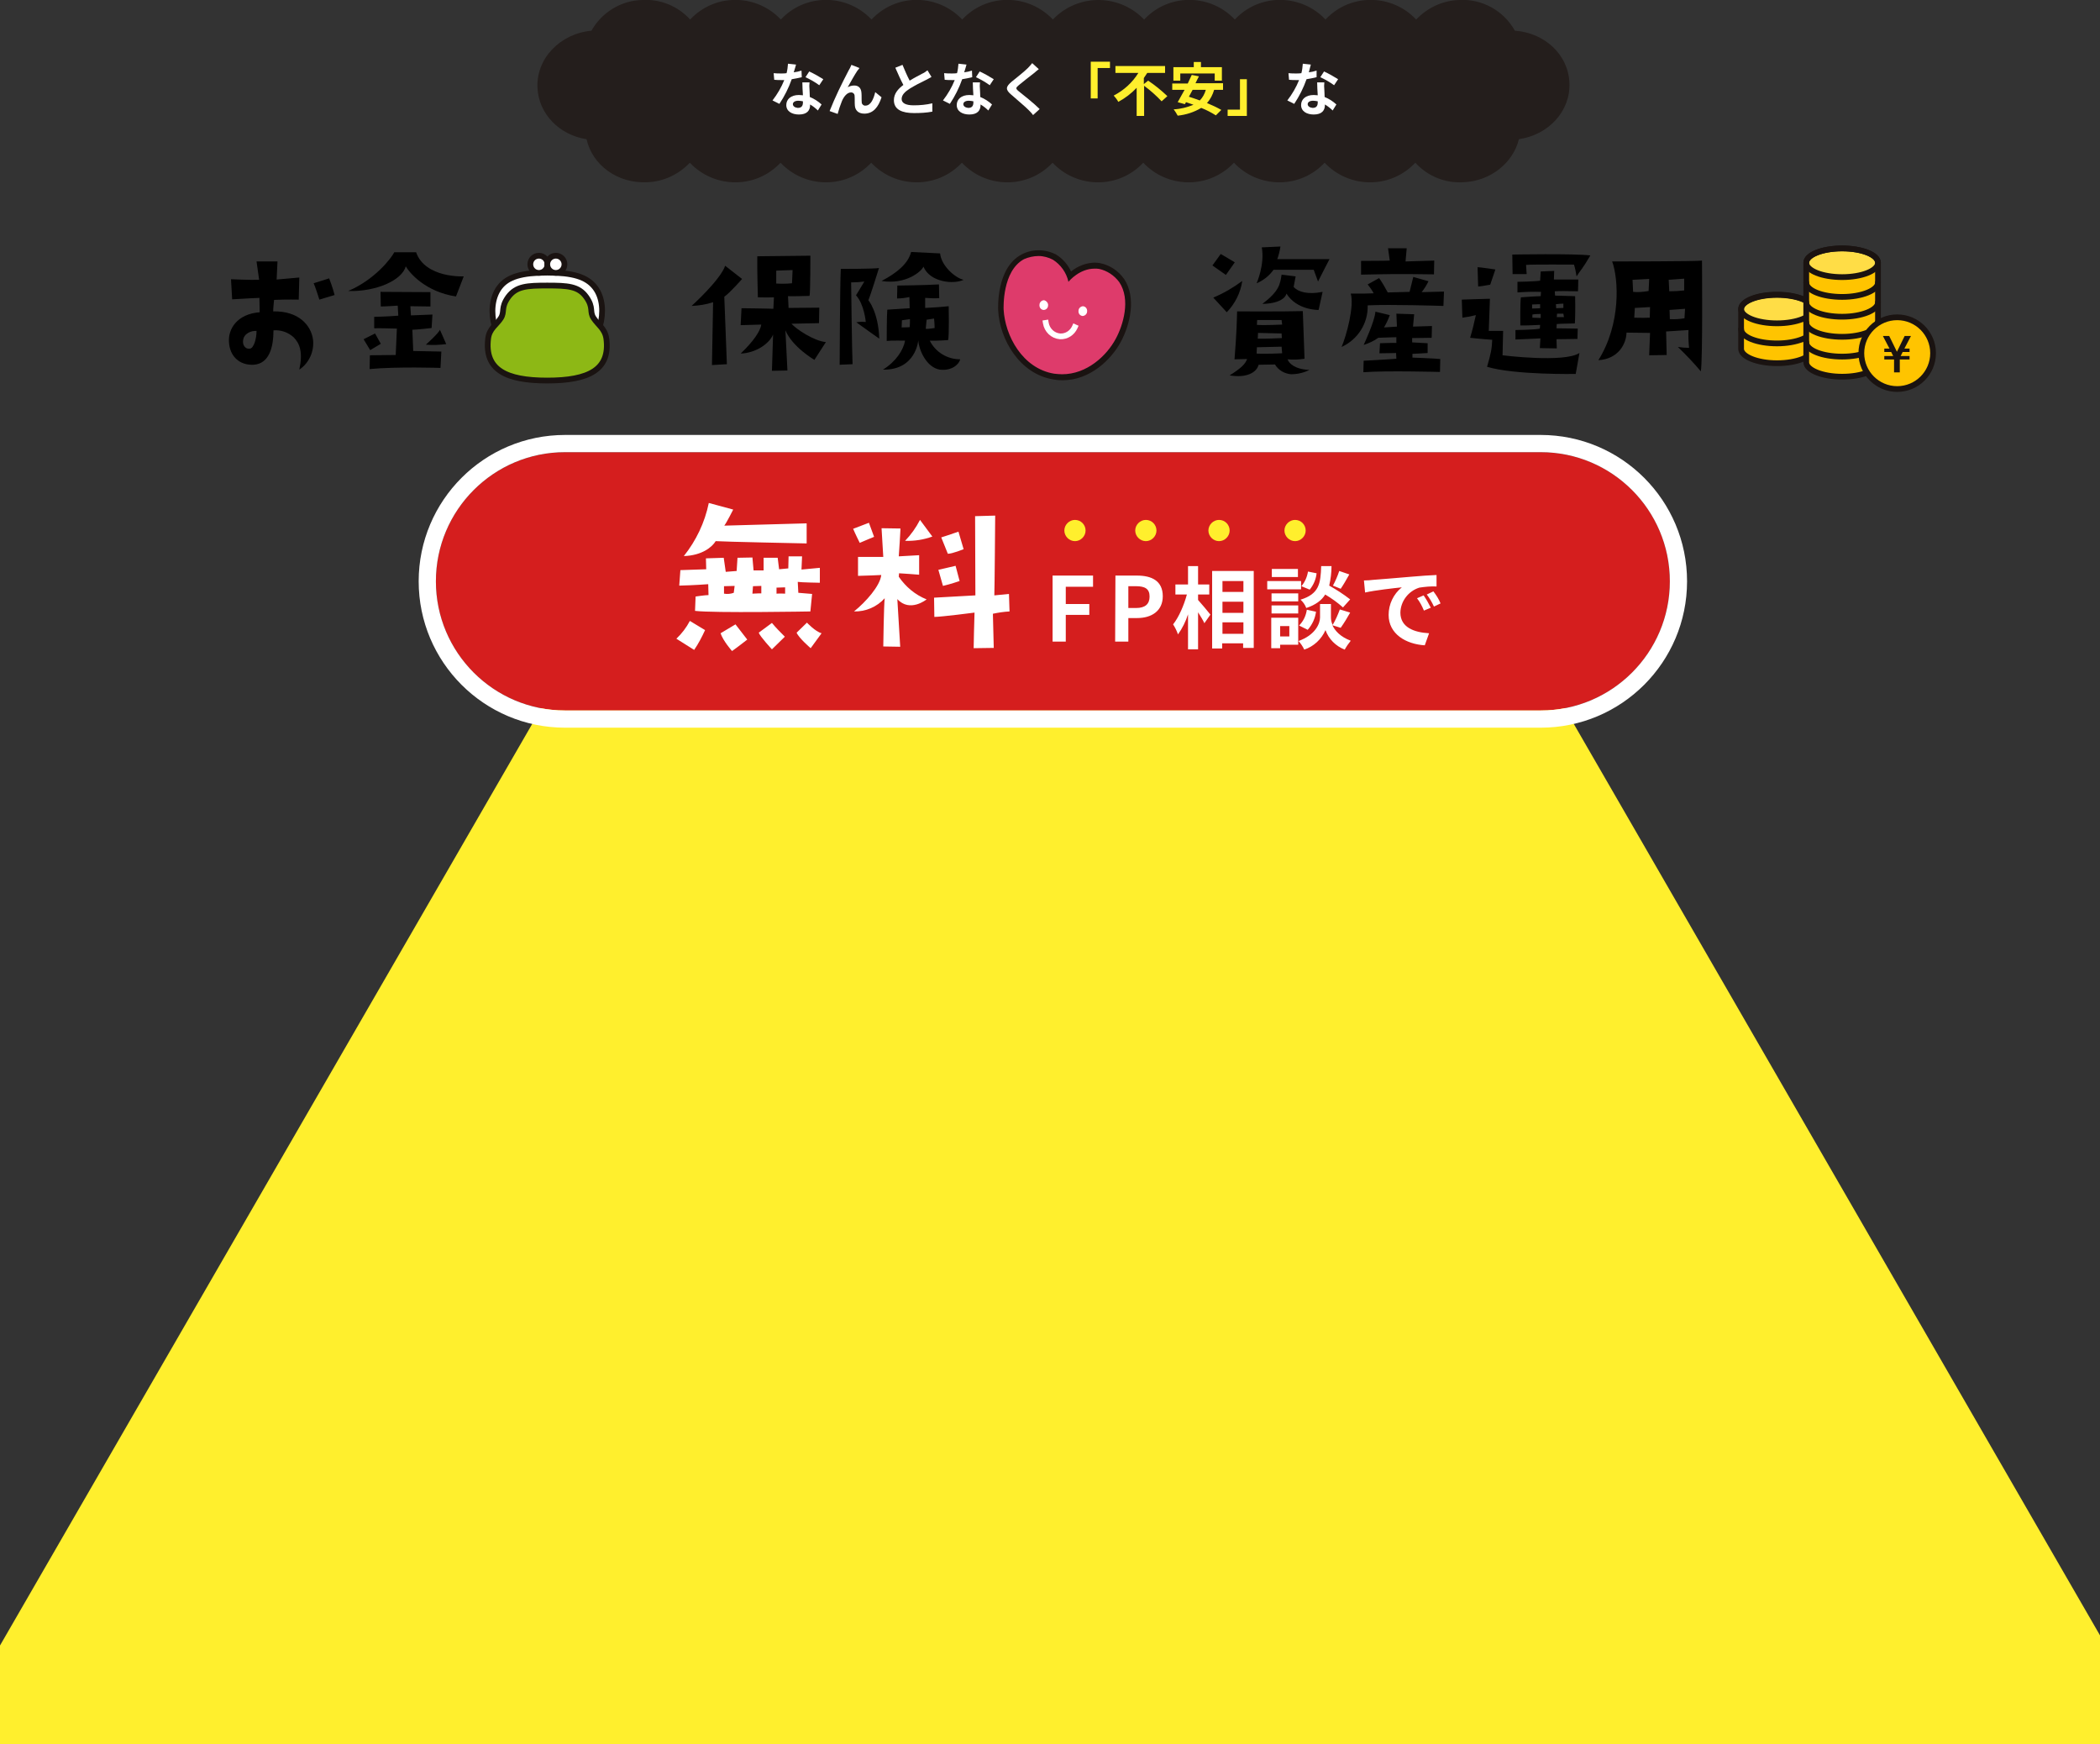 <?xml version="1.0" encoding="utf-8"?>
<!-- Generator: Adobe Illustrator 26.2.1, SVG Export Plug-In . SVG Version: 6.00 Build 0)  -->
<svg version="1.1" id="レイヤー_1" xmlns="http://www.w3.org/2000/svg" xmlns:xlink="http://www.w3.org/1999/xlink" x="0px"
	 y="0px" viewBox="0 0 731.8 607.8" style="enable-background:new 0 0 731.8 607.8;" xml:space="preserve">
<rect x="0" y="0" width="731.8" height="607.8" fill="#333333" stroke="none"/>
<style type="text/css">
	.st0{display:none;}
	.st1{display:inline;}
	.st2{fill:#4400A5;}
	.st3{fill:#FFEF2D;}
	.st4{fill:#D51E1E;}
	.st5{fill:none;stroke:#FFFFFF;stroke-width:6;}
	.st6{fill:#FFFFFF;}
	.st7{clip-path:url(#SVGID_00000074420788012553892720000008158309412068851381_);}
	.st8{fill:none;stroke:#1A1311;stroke-width:2;stroke-linecap:round;stroke-linejoin:round;}
	.st9{fill:#8DB815;}
	.st10{fill:#DE3B6B;}
	.st11{fill:#1A1311;}
	.st12{fill:none;stroke:#FFFFFF;stroke-width:2;stroke-linecap:square;stroke-linejoin:round;}
	.st13{fill:#FFC400;}
	.st14{fill:#FFDD46;}
	.st15{fill:#241E1C;}
</style>
<g id="kv" transform="translate(-439 -37.444)">
	<g class="st0">
		<g id="マスクグループ_8" class="st1">
			<path id="黄色" class="st2" d="M667.6,215L467.8,561h676.3L944.3,215H667.6z"/>
		</g>
	</g>
	<g>
		<g id="マスクグループ_8_00000116203006662747083060000006455395786267438520_">
			<path id="黄色_00000154403121750089963390000009598144646752694146_" class="st3" d="M667.6,215L411.4,658.6l798.5,16.4
				L944.3,215H667.6z"/>
		</g>
	</g>
	<g id="無料FP相談で">
		<g id="赤" transform="translate(745 195)">
			<path class="st4" d="M-109.1,0h340c24.9,0,45,20.1,45,45l0,0c0,24.9-20.1,45-45,45h-340c-24.9,0-45-20.1-45-45l0,0
				C-154.1,20.1-133.9,0-109.1,0z"/>
			<path class="st5" d="M-109.1-3h340c26.5,0,48,21.5,48,48l0,0c0,26.5-21.5,48-48,48h-340c-26.5,0-48-21.5-48-48l0,0
				C-157.1,18.5-135.6-3-109.1-3z"/>
		</g>
		<path id="パス_1347" class="st6" d="M694.5,215l-8.5-2.3c-1.4,6.8-4.4,13.1-8.7,18.5c6.4-0.2,9.9-3.2,11.1-5.2
			c2.3,0.2,31.7,0.8,31.7,0.8v-7l-28.7,0.8C692.3,219.4,694.5,215,694.5,215z M724.7,235.3l-6.4,0.6l0.2-4.6h-4.7l-0.1,4.2l-3.2,0.3
			l-0.5-4h-4.9v4.4h-3.5l-0.4-4.5l-5.2,0.1l-0.3,4.6l-3.8,0.3l-0.7-4.9L685,232l0.1,3.8l-9,0.3l-0.4,5.4c4.8-0.1,10.1-0.5,10.1-0.5
			l0.1,3.8c-1.2,0-4.5,0.5-4.5,0.5l-0.2,5c6.6,0.8,40.2,0.2,40.2,0.2l0.6-6.1l-4.8-0.4l-0.2-3.8c1.2,0.2,7.7,0.3,7.7,0.3
			L724.7,235.3z M694.7,244c-1.1,0.4-2.2,0.5-3.4,0.3v-2.6l3.7-0.1L694.7,244z M704.3,244.2c0,0-2,0-3.1,0.1l0.2-2.6l2.9-0.1
			L704.3,244.2L704.3,244.2z M712.6,244.3c0,0-1.9-0.1-3,0v-2.1l3-0.1V244.3z M674.7,260l6.2,3.9c1.5-2.2,2.7-4.5,3.8-6.9l-5.3-3.2
			C678.2,256.1,676.6,258.2,674.7,260z M690.1,258.1c0.9,2.7,4,6.2,4,6.2c2-1.4,5.3-4,5.3-4l-4.1-5.3L690.1,258.1z M708,254.5
			l-4.6,3.4c0.5,1.4,4.6,5.8,4.6,5.8l4.5-4.4C711,257.8,709.4,256.2,708,254.5z M720.2,254.4l-3.6,3.5c0.8,1.9,4.9,5.4,4.9,5.4
			l3.8-5.2C723.1,257.5,720.2,254.4,720.2,254.4z M736.6,250.5c4.1,0.1,8-1.6,10.7-4.6c-0.3,2.1-0.5,16.8-0.5,16.8l5.9,0.1l-1-16.6
			c4.4,4.8,10.2,0.1,10.2,0.1c-4-1.6-7.3-4.4-9.7-7.9l0.1-1.2c0.7,0,7,0.5,7,0.5v-6.8l-7.1,0.4c0.1-0.6,0.6-9.7,0.6-9.7l-6.6-0.1
			l0.6,10H738v6.6c1.8,0,8.1-0.3,8.1-0.3C745.7,241.6,740.7,247.2,736.6,250.5z M743.6,224.5l-1.8-4.9l-5.5,2.1
			c0.7,1.7,2.3,4.9,2.3,4.9C739.7,226.1,743.6,224.5,743.6,224.5z M763.9,224.4l-4.3-5.8c-1.4,2.7-3.1,5.1-5.2,7.3
			C757.7,226,760.9,225.5,763.9,224.4z M773,222.7c-2.2,0.8-6,2-6,2l2.3,5.7c1.6,0,5.5-1.6,5.5-1.6L773,222.7z M767.6,241.6
			c2.6-0.6,5.8-1.7,5.8-1.7l-1.4-5.3l-6,1.4L767.6,241.6z M790.6,244.4l-5.1,0.5c0.1-1.8,0.3-27.8,0.3-27.8l-7,0.2l0.1,27.6
			c-1.8,0.1-14.4,0.8-14.4,0.8l0.1,6.7c2.5,0,14-1.5,14-1.5c-0.1,1.6-0.3,12.4-0.3,12.4l7-0.1l-0.3-11.9c1.9-0.4,3.8-0.7,5.8-0.8
			L790.6,244.4z"/>
		<path id="パス_1346" class="st6" d="M805.8,261h4.6v-9.3h8.2v-3.8h-8.2v-6h9.5V238h-14.1V261z M827.6,261h4.6v-8.2h3.1
			c4.9,0,8.9-2.4,8.9-7.6c0-5.4-3.9-7.2-9-7.2h-7.5L827.6,261L827.6,261z M832.2,249.2v-7.5h2.6c3.2,0,4.8,0.9,4.8,3.6
			c0,2.6-1.5,4-4.7,4h-2.7V249.2z M856.5,244.6h3.9v-3.5h-3.9v-6.4H853v6.4h-4.4v3.5h4c-1,3.7-2.8,7.9-4.8,10.4
			c0.7,1.1,1.3,2.3,1.7,3.5c1.5-2.1,2.7-4.5,3.5-7v12.2h3.5v-12.9c0.9,1.4,1.8,2.9,2.2,3.8l2.1-3c-0.6-0.8-3.3-4-4.3-5.1V244.6z
			 M865,258.3v-4h7.3v4H865z M872.3,247.1v3.9H865v-3.9H872.3z M872.3,239.9v3.8H865v-3.8H872.3z M861.4,236.4v27h3.5v-1.8h7.3v1.6
			h3.7v-26.8L861.4,236.4L861.4,236.4z M905.7,236.4c-0.6,1.8-1.3,3.4-2.2,5.1l2.7,1.1c0.9-1.3,2-3.2,3-5L905.7,236.4z M909.5,246.3
			c-2.3-1.8-4.8-3.4-7.3-4.8c0.5-2.2,0.8-4.5,0.8-6.8h-3.6c-0.2,6.1-0.7,9.7-7.2,11.7c0.9,0.8,1.6,1.8,2,2.9
			c3.3-1.1,5.4-2.7,6.6-4.7c2.2,1.3,4.3,2.8,6.2,4.5L909.5,246.3z M894.7,256.9c1.6-1.8,2.6-4,2.9-6.3l-3.2-0.7
			c-0.3,2.1-1.2,4-2.7,5.5L894.7,256.9z M894.8,236.6c-0.3,1.9-1.1,3.7-2.3,5.1l2.9,1.2c1.3-1.6,2.2-3.6,2.4-5.7L894.8,236.6z
			 M891.3,235.7h-9.1v2.8h9.1V235.7z M892.4,239.9h-11.8v2.9h11.8V239.9z M891.4,244.2h-9.3v2.8h9.3V244.2z M882.1,251.2h9.3v-2.8
			h-9.3V251.2z M888.3,255.6v3.6h-3.2v-3.6H888.3z M891.4,252.7H882v10.6h3.1v-1.2h6.3L891.4,252.7z M906.2,256.2
			c1.2-1.7,2.3-3.5,3.3-5.3l-3.6-1.1c-0.7,1.9-1.5,3.7-2.5,5.4c-0.4-0.8-0.6-1.7-0.6-2.6v-4.7H899v4.7c0,2.1-1.6,6.1-7.5,8.2
			c0.8,0.9,1.5,1.9,2,3c3.3-1.1,6-3.6,7.4-6.8c1.1,3.1,3.6,5.6,6.7,6.8c0.6-1.1,1.3-2.1,2.1-3.1c-3.7-1.4-5.5-3.5-6.4-5.4
			L906.2,256.2z M914.3,239.7l0.4,4.2c3.6-0.8,9.9-1.5,12.8-1.8c-2.9,2.3-4.6,5.9-4.6,9.6c0,6.7,6.1,10.2,12.6,10.6l1.5-4.2
			c-5.3-0.3-10-2.1-10-7.2c0.1-4,2.8-7.5,6.6-8.7c2-0.3,4-0.5,6-0.4v-4c-2.2,0.1-5.6,0.3-8.8,0.6c-5.7,0.5-10.8,0.9-13.4,1.1
			C916.7,239.6,915.5,239.7,914.3,239.7L914.3,239.7z M935.1,244.9l-2.3,1c1,1.3,1.8,2.8,2.4,4.3l2.4-1
			C936.8,247.6,936,246.2,935.1,244.9L935.1,244.9z M938.5,243.5l-2.3,1.1c1,1.3,1.8,2.7,2.5,4.2l2.3-1.1
			C940.4,246.2,939.5,244.8,938.5,243.5L938.5,243.5z"/>
		<g>
			<g id="_" transform="translate(964 218.603)">
				<path id="パス_2" class="st3" d="M-146.7,3.7c0,2-1.7,3.7-3.7,3.7s-3.7-1.7-3.7-3.7s1.7-3.7,3.7-3.7l0,0
					C-148.3,0-146.7,1.7-146.7,3.7"/>
				<path id="パス_3" class="st3" d="M-122,3.7c0,2-1.7,3.7-3.7,3.7s-3.7-1.7-3.7-3.7s1.7-3.7,3.7-3.7l0,0
					C-123.6,0-122,1.7-122,3.7"/>
				<path id="パス_4" class="st3" d="M-96.5,3.7c0,2-1.7,3.7-3.7,3.7s-3.7-1.7-3.7-3.7s1.7-3.7,3.7-3.7C-98.1,0-96.5,1.7-96.5,3.7
					L-96.5,3.7"/>
				<path id="パス_5" class="st3" d="M-70,3.7c0,2-1.7,3.7-3.7,3.7s-3.7-1.7-3.7-3.7S-75.7,0-73.7,0l0,0C-71.6,0-70,1.7-70,3.7"/>
			</g>
		</g>
	</g>
	<g id="お金_保険_資産運用" transform="translate(762 125.543)">
		<g>
			<g>
				<defs>
					<rect id="SVGID_1_" x="-154.1" y="0" width="43.6" height="45.5"/>
				</defs>
				<clipPath id="SVGID_00000002379819547743292480000008778310433594470068_">
					<use xlink:href="#SVGID_1_"  style="overflow:visible;"/>
				</clipPath>
				<g id="がま口" style="clip-path:url(#SVGID_00000002379819547743292480000008778310433594470068_);">
					<path id="パス_86" class="st6" d="M-113.9,25.4c1.2-4.3,1.1-9.7-1.8-13.4s-7.8-5.1-16.6-5.1s-13.8,1.4-16.6,5.1
						s-3,9.1-1.8,13.4"/>
					<path id="パス_87" class="st8" d="M-113.9,25.4c1.2-4.3,1.1-9.7-1.8-13.4s-7.8-5.1-16.6-5.1s-13.8,1.4-16.6,5.1
						s-3,9.1-1.8,13.4"/>
					<path id="パス_88" class="st9" d="M-132.3,11.4c-7,0-10.8,0.2-13.6,4c-2.7,3.8-1.1,5.1-2.6,7.4s-4,3.6-4.4,7.1
						c-1.3,10.8,6.1,14.6,20.6,14.6s22-3.8,20.6-14.6c-0.5-3.5-2.9-4.8-4.4-7.1c-1.6-2.3,0.1-3.6-2.6-7.4
						C-121.4,11.6-125.2,11.4-132.3,11.4"/>
					<path id="パス_89" class="st8" d="M-132.3,11.4c-7,0-10.8,0.2-13.6,4c-2.7,3.8-1.1,5.1-2.6,7.4s-4,3.6-4.4,7.1
						c-1.3,10.8,6.1,14.6,20.6,14.6s22-3.8,20.6-14.6c-0.5-3.5-2.9-4.8-4.4-7.1c-1.6-2.3,0.1-3.6-2.6-7.4
						C-121.4,11.6-125.2,11.4-132.3,11.4z"/>
					<path id="パス_90" class="st6" d="M-133.1,1.9c1.2,1.2,1.2,3.1,0,4.2c-1.2,1.2-3.1,1.2-4.2,0c-1.2-1.2-1.2-3.1,0-4.2l0,0
						C-136.2,0.7-134.3,0.7-133.1,1.9"/>
					<circle id="楕円形_2" class="st8" cx="-135.2" cy="4" r="3"/>
					<path id="パス_91" class="st6" d="M-127.2,1.9c1.2,1.2,1.2,3.1,0,4.2s-3.1,1.2-4.2,0s-1.2-3.1,0-4.2l0,0
						C-130.2,0.7-128.3,0.7-127.2,1.9"/>
					<circle id="楕円形_3" class="st8" cx="-129.3" cy="4" r="3"/>
				</g>
			</g>
		</g>
		<g>
			<g id="ハート" transform="translate(178.833 -0.892)">
				<path id="パス_92" class="st10" d="M-131.6,44.3c-1,0-2-0.1-3-0.2c-11.3-1.8-17.9-13.4-18.4-23.3c0-0.6-0.6-14,7.6-18.4
					c1.7-0.9,3.6-1.4,5.6-1.4c1.9,0,3.8,0.5,5.5,1.5c2.5,1.5,4.4,3.9,5.3,6.6c2.3-2.2,5.4-3.6,8.6-3.7c0.6,0,1.2,0.1,1.8,0.2
					c3.1,0.6,5.8,2.5,7.6,5.1c4.1,6.1,2,15-1.1,20.8C-115.3,37.4-122.3,44.3-131.6,44.3z"/>
				<path id="パス_93" class="st11" d="M-139.9,2c1.7,0,3.5,0.5,5,1.3c2.7,1.7,4.7,4.5,5.4,7.7c0.3-0.4,3.9-4.6,9.1-4.6
					c0.6,0,1.1,0,1.6,0.1c2.8,0.6,5.3,2.3,7,4.6c4.1,6.1,1.3,15.1-1.2,19.7c-3.2,6-10.1,12.4-18.7,12.4c-0.9,0-1.9-0.1-2.8-0.2
					c-11-1.8-17.1-13.2-17.6-22.4c0-0.6-0.5-13.4,7.1-17.5C-143.4,2.4-141.6,2-139.9,2 M-139.9,0L-139.9,0c-2.1,0-4.2,0.5-6,1.5
					c-8.8,4.7-8.1,18.7-8.1,19.3c0.5,10.3,7.5,22.3,19.2,24.2c1,0.2,2.1,0.3,3.2,0.3c9.7,0,17.1-7.3,20.4-13.5
					c3.2-6,5.4-15.3,1.1-21.8c-2-2.8-4.9-4.8-8.3-5.5c-0.7-0.1-1.3-0.2-2-0.2c-3,0.1-5.9,1.2-8.2,3.1c-1.1-2.4-2.9-4.5-5.2-5.9
					C-135.7,0.5-137.8,0-139.9,0"/>
				<path id="パス_94" class="st12" d="M-137.4,25.3c0.4,2.5,2.4,4.5,5,4.7c2.2,0.1,4.2-1.2,5.1-3.2"/>
				<path id="パス_95" class="st6" d="M-136.6,19.2c0,0.9-0.7,1.6-1.6,1.6l0,0c-0.9-0.1-1.5-0.9-1.4-1.8c0-0.9,0.8-1.6,1.6-1.6
					l0,0C-137.2,17.6-136.5,18.4-136.6,19.2"/>
				<path id="パス_96" class="st6" d="M-123,21.3c0,0.9-0.8,1.6-1.6,1.6l0,0c-0.9-0.1-1.5-0.9-1.4-1.8c0-0.9,0.8-1.6,1.6-1.6l0,0
					C-123.5,19.6-122.9,20.4-123,21.3"/>
			</g>
		</g>
		<g>
			<g id="コイン" transform="translate(436.833 -2.54)">
				<path id="パス_97" class="st13" d="M-140.6,17.2c-6.9,0-12.5,2.2-12.5,5V36c0,2.7,5.6,5,12.5,5s12.5-2.2,12.5-5V22.1
					C-128.1,19.4-133.7,17.2-140.6,17.2"/>
				<path id="パス_98" class="st14" d="M-128.1,22.1c0,2.7-5.6,5-12.5,5s-12.5-2.2-12.5-5s5.6-5,12.5-5S-128.1,19.4-128.1,22.1"/>
				<ellipse id="楕円形_4" class="st8" cx="-140.6" cy="22.1" rx="12.5" ry="5"/>
				<path id="パス_99" class="st8" d="M-128.1,29.1c0,2.7-5.6,5-12.5,5s-12.5-2.2-12.5-5"/>
				<path id="パス_100" class="st8" d="M-140.6,17.2c-6.9,0-12.5,2.2-12.5,5V36c0,2.7,5.6,5,12.5,5s12.5-2.2,12.5-5V22.1
					C-128.1,19.4-133.7,17.2-140.6,17.2z"/>
				<path id="パス_101" class="st13" d="M-117.9,1c-6.9,0-12.5,2.2-12.5,5v34.7c0,2.7,5.6,5,12.5,5s12.5-2.2,12.5-5V6
					C-105.4,3.2-111,1-117.9,1"/>
				<path id="パス_102" class="st14" d="M-105.4,6c0,2.7-5.6,5-12.5,5s-12.5-2.2-12.5-5s5.6-5,12.5-5S-105.4,3.2-105.4,6"/>
				<ellipse id="楕円形_5" class="st8" cx="-117.9" cy="6" rx="12.5" ry="5"/>
				<path id="パス_103" class="st8" d="M-105.4,12.9c0,2.7-5.6,5-12.5,5s-12.5-2.2-12.5-5"/>
				<path id="パス_104" class="st8" d="M-105.4,19.8c0,2.7-5.6,5-12.5,5s-12.5-2.2-12.5-5"/>
				<path id="パス_105" class="st8" d="M-105.4,26.8c0,2.7-5.6,5-12.5,5s-12.5-2.2-12.5-5"/>
				<path id="パス_106" class="st8" d="M-105.4,33.7c0,2.7-5.6,5-12.5,5s-12.5-2.2-12.5-5"/>
				<path id="パス_107" class="st8" d="M-117.9,1c-6.9,0-12.5,2.2-12.5,5v34.7c0,2.7,5.6,5,12.5,5s12.5-2.2,12.5-5V6
					C-105.4,3.2-111,1-117.9,1z"/>
				<path id="パス_108" class="st13" d="M-86.3,37.4c0,6.9-5.6,12.5-12.5,12.5s-12.5-5.6-12.5-12.5s5.6-12.5,12.5-12.5
					S-86.3,30.6-86.3,37.4L-86.3,37.4"/>
				<path id="パス_109" class="st8" d="M-98.7,50c-6.9,0-12.5-5.6-12.5-12.5S-105.6,25-98.7,25c6.9,0,12.5,5.6,12.5,12.5
					S-91.8,50-98.7,50L-98.7,50z"/>
				<path id="パス_110" class="st11" d="M-94.4,35.9v1.2h-2.4l-0.7,1.4h3.1v1.2h-3.4v4.5h-2v-4.5h-3.4v-1.2h3.1l-0.7-1.4h-2.4
					v-1.2h1.8l-2.3-4.4h2.2l2.7,5.5l2.7-5.5h2.2l-2.3,4.4H-94.4z"/>
			</g>
		</g>
		<path id="パス_1345" d="M-243.2,31.2c0.3,4.9,3.7,8,8.5,7.8c5.6-0.3,7-6.3,7-12c2.6-0.2,5.1,0.7,7,2.4c2.2,2.2,3.3,5.3,2,11.3
			c3.4-2.3,5.2-6.3,4.8-10.3c-0.6-5.1-5-10.2-13.9-10c0-1.3,0.2-2.6,0.3-4c4.2-0.2,8.6-0.1,8.6-0.1l0.2-7.7l-7.9,0.7l0.3-6.3h-7.3
			l0.9,6.4c-3.1,0.1-9.8-0.2-9.8-0.2l0.4,7c4.6-0.3,9.5-0.5,9.5-0.5l0.1,5C-240.4,21.3-243.6,26.6-243.2,31.2z M-238.3,30.6
			c0.2-2.5,2.8-3.5,4.7-3.4c0,2.6-0.9,6.1-2.4,6.2C-237.6,33.6-238.5,32-238.3,30.6L-238.3,30.6z M-206.4,14.7
			c-0.6-2.5-1.9-5.8-1.9-5.8l-5.4,1.7c0.4,0.7,2,5.7,2,5.7L-206.4,14.7z M-161.4,8.2c0,0-13.4,0.7-16.6-8.4h-7.6
			c-1,2-6.8,9.6-16.1,13.5c9.7,0.3,18.8-3.7,20.1-8.6c1.3,2.3,6.9,8.9,17.5,10.5L-161.4,8.2z M-169.5,40.1l0.3-5.7l-9.8-0.2
			l-0.3-7.4c1.5,0,6.7-0.6,6.7-0.6l0.3-4.7l-7.5,0.3l-0.2-3.2c1.4,0,7,0.1,7,0.1v-5l-17.4-0.1l0.1,5.1c1.5,0,5.9-0.3,5.9-0.3
			l0.2,3.5c-3.4,0.3-8.4,0.4-8.4,0.4v4c0.9-0.1,7.9,0.1,7.9,0.1l-0.4,9.2l-9,0.1l-0.1,4.8C-184.7,39.6-169.5,40.1-169.5,40.1z
			 M-190.3,31.7l-2-3.6l-4,2l2.3,3.8C-192.1,32.8-190.3,31.7-190.3,31.7z M-169.7,26.8c-0.3,1.1-4.9,5.2-4.9,5.2
			c2.4,0.2,4.7,0.1,7.1-0.2L-169.7,26.8z"/>
		<path id="パス_1344" d="M-74.9,39.1l5.2-0.3l-0.9-23.5c2-1.4,6.2-6.2,6.2-6.2l-5.9-4.6c-1.7,5-11.7,14-11.7,14
			c2.5-0.1,5.1-0.5,7.5-1.3L-74.9,39.1z M-47.2,24.7l9.6-0.2l0.1-5.4l-10.7,0.1l-0.2-4.1c0.9,0.1,7.5-0.1,7.5-0.1
			c0.3-0.7,0.3-14,0.3-14l-18.5,0.2c-0.1,3.8,0.2,14.3,0.2,14.3c3.1,0.1,5.6,0,5.6,0l-0.2,4c-1.9-0.1-11.1-0.2-11.1-0.2l-0.3,5.9
			l7.2-0.2c-0.4,2.4-2.8,5.9-7.2,10.1c5.1-0.2,9.8-3.2,11.3-6.6L-54,41.1l5.4-0.1l-0.7-14c2.4,5.8,10.1,10.3,10.1,10.3l4-6.2
			C-39.4,30.7-45.5,26.6-47.2,24.7z M-52.5,10.7V6.2l5.7-0.2l-0.2,4.6C-48.9,10.8-50.7,10.8-52.5,10.7z M-30,5.6
			c-0.3,5.3-0.4,33.4-0.4,33.4l4.5-0.2c-0.2-3.5-0.5-28.5-0.5-28.5c1.5,0,3.1-0.1,4.6-0.3c-0.8,1.4-2.9,4.8-2.9,4.8
			c2.9,3.2,3.4,9.3,3.4,9.3c-1.1-0.1-2.2-0.1-3.3,0.1c3.3,2.4,8,5.7,8,5.7c-0.3-9.3-3.8-13.4-3.8-13.4c0.7-1.5,3.7-11.2,3.7-11.2
			C-18.3,5.6-30,5.6-30,5.6z M4.6,0.2L-5.5-0.3c-1,4-4.9,7.3-10.3,10.1c8.5,1.4,14-3.4,14.6-5c2.2,5.4,10.4,6.3,14,4.6
			C9.7,8.7,5,4.4,4.6,0.2L4.6,0.2z M11.6,37.1C7.1,37.1,3,34.6,1,30.6c2.3,0.1,6.4-0.2,6.4-0.2c0.4-1.3,0.2-11.8,0.2-11.8
			c-3.3,0.3-3.9,0.4-8.2,0.6v-3.5c1.6,0.1,3.3,0.2,4.9,0.1L4.2,11c-4.9,0.3-14.5,0.4-14.5,0.4l-0.1,4.5c1.5,0,2.9-0.2,4.3-0.5
			l0.1,3.9c-3.2,0.2-7.8,0.5-7.8,0.5C-14,21.7-14,30.7-14,30.7c1.4-0.2,6.4-0.1,6.4-0.1c-0.6,3.3-3.2,7.3-7.7,10.1
			C-3.8,40.9-3,30.5-3,30.5c0.2,3.3,2.8,9.4,7.5,10.2C8.6,41.2,11.2,38.9,11.6,37.1L11.6,37.1z M-6,25.9c0,0-1.5,0.1-2.8,0.1
			l0.1-2.5l2.8-0.4C-5.9,24.1-5.9,25-6,25.9z M-0.4,26.5l0.3-3.2l2.6-0.4c0.1,1.1,0.2,2.2,0.2,3.3C2.7,26.2,0.2,26.6-0.4,26.5
			L-0.4,26.5z"/>
		<path id="パス_1343" d="M102.4,0.4l-2.9,4l4.7,3.3l3.1-4.4L102.4,0.4z M109.9,9.8c-3.1,2.3-6.5,4.3-10.1,5.8l4.7,5.1
			C107.4,17.7,109.3,13.9,109.9,9.8z M123.2-2.2l-6.5,0.3c1.1,6-1.8,12.5-1.8,12.5c2.4-1,4.4-2.6,5.9-4.7c4.5,0,14,0,14,0l1.5,4.1
			c1.5-3,4-7.8,4-7.8l-18.2,0C122.6,0.8,123-0.7,123.2-2.2z M123.6,7.6c-0.5,3.4-0.9,5.8-6.7,10.2c8-0.2,8.4-3.6,8.4-3.6
			c3.7,5.9,11.2,5.7,11.2,5.7l1.4-6.3c-5.1,1-8.4,0.1-10.1-1.7l0.7-3.7L123.6,7.6z M107.2,37.1l4.4-0.1c-0.7,1.8-2.1,3.2-6.1,5.7
			c5.9,1,9.4-1,10.1-3.7l5.7-0.1c1.2,2,3.3,3.2,5.6,3.4c2.2,0,4.4-0.5,6.4-1.5c-5-0.2-7.2-2.3-7.6-3.7c2,0.2,4,0.1,5.9-0.2L131,20.3
			c-6.9,0.2-22.9,0.1-22.9,0.1C108,23.5,108,27.1,107.2,37.1z M115.1,23.4h8.5l0.2,1.6c0,0-6,0.3-8.8,0.1L115.1,23.4z M123.7,29.7
			c0,0-6,0.3-8.4,0.2l0.1-2l8.2,0.2L123.7,29.7z M115,32.9l8.6-0.2l0.2,2.3c0,0-5.7,0.3-8.9,0.1L115,32.9z M151.3,2.8v4.8
			c10.9-0.2,11.1-0.3,25.4-0.1l0.1-4.8c-0.5,0-10,0.3-10,0.3l0.4-4.6h-6.5l0.6,4.3C160,2.8,151.3,2.8,151.3,2.8z M174.8,9.9
			l-5.3-1.5l-1.3,5.2l-7.6,0.2c-0.9-1.7-1.9-3.4-3-5l-4,2.2c0.8,1,1.5,2,2.1,3.1c-1.6,0.1-3.6,0.1-8,0.1c1.3,4.3-1.5,14.7-3.2,18.6
			c5.7-2.6,9.3-8.3,9.1-14.5c8-0.4,26.4,0.2,26.4,0.2l0.2-5l-7.8,0.2C173.3,12.6,174.1,11.3,174.8,9.9L174.8,9.9z M169.1,35.2
			c0.9,0,5.4-0.3,5.4-0.3v-3.4l-5.4-0.3v-1.5c0.7,0,6.8-0.1,6.8-0.1l0.1-4.1l-6.6,0.2l0.4-4.3l-6.2-0.2l0.2,4.5l-4.5,0.3
			c0.8-1.4,1.5-2.8,2-4.3l-5-1.2c-0.2,3.3-4.1,11.6-4.1,11.6c1.8-0.6,3.6-1.4,5.1-2.5c2-0.1,6.3-0.2,6.3-0.2v2
			c-0.6-0.1-5.7,0.1-5.7,0.1l-0.2,3.5c2,0,5.8-0.1,5.8-0.1l0.1,2c-2.1,0.2-11.4,0.7-11.4,0.7l-0.1,4c7.8-0.6,26.7-0.1,26.7-0.1
			l0.1-4.5c-1.5-0.2-9.7-0.5-9.7-0.5v-1.3H169.1z M204,0.6l0.1,6.8h4.9l-0.2-3.2c2.1-0.2,16.7-0.1,16.7-0.1c0.4,1.3,0.7,2.7,0.9,4.1
			c1.3-2.1,2.1-2.6,4.8-7.3C225.4,0.2,204,0.6,204,0.6L204,0.6z M205.1,26.9v3.3c0.8,0,8.7-0.4,8.7-0.4c-0.1,1.2-0.2,3.4-0.2,3.4
			l5.9,0.1l-0.1-3.2c0.9,0,7.3-0.1,7.3-0.1l0.1-3.6l-7.4-0.1l0.1-1.5c0.8-0.1,6.3-0.2,6.3-0.2c0.1-1.5,0.2-4.7,0.1-9.5l-7-0.2
			l-0.1-1.5c1.7-0.1,3.9-0.1,8.1,0l0.1-4.1h-8.5l0.1-3l-4.7,0.2l-0.2,3.2c-1.5,0.3-7.9,0.4-7.9,0.4v3.7c2.7-0.2,5.5-0.3,8.2-0.2
			l-0.1,1.5c-1.3,0-6.9,0.4-6.9,0.4c-0.3,1.4-0.2,9.8-0.2,9.8c1.3,0.1,6.9-0.2,6.9-0.2l-0.1,1.3C212.2,26.8,205.1,26.9,205.1,26.9
			L205.1,26.9z M219.5,22.4l0.1-1.2h2.2l0.2,1.2C221.9,22.4,219.9,22.4,219.5,22.4L219.5,22.4z M221.8,17.7v1.5
			c-1,0-1.5,0.1-2.5,0.1l-0.1-1.4C220.1,17.8,221,17.7,221.8,17.7L221.8,17.7z M210.9,18c0,0,1.9-0.1,2.8-0.1v1.4
			c0,0-1.5,0.1-2.8,0.1V18z M211,22.6v-1.1c0.8-0.2,2.4-0.2,2.9-0.2v1.4L211,22.6z M196.3,11.1l1.8-5.3c0,0-5.3-0.8-6.2-0.8l0.2,6.7
			C192.1,11.8,194.2,11.5,196.3,11.1L196.3,11.1z M189.3,29.6c2.4,0.3,7.7,0.7,7.7,0.7c-0.1,2.9-0.4,4.7-1.8,9.4
			c9.5,2.9,30.9,2.5,30.9,2.5l1.3-7.3c-5.3,3.5-26.8,0.8-26.8,0.8l0.2-8.5h-5l0.4-11.2c-1.1,0-9.8,0.3-9.8,0.3l0.2,6.3
			c1.6-0.2,3.2-0.5,4.7-0.9C190.7,24.4,190.1,27,189.3,29.6z M238.8,3c2.2,6,3.2,21.6-4.8,34.4c6.9-0.4,9.7-5.6,9.8-9.6l8.2,0.1
			l-0.3,7.8l6.1-0.1l-0.2-8.2l7.8-0.5c-0.1,2.1,0,4.2,0.2,6.2c-1.3,0-2.6-0.1-3.9-0.3c2.8,2.7,5.5,5.5,8,8.5
			c0.7-3.8,0.4-38.6,0.4-38.6C268.7,3,238.8,3,238.8,3L238.8,3z M245.9,9.4l5.8-0.3l-0.2,4.2c-1.8,0.3-3.6,0.5-5.4,0.3L245.9,9.4z
			 M251.9,22.6c-3.2,0.1-3.7,0-5.4,0l0.2-3.4l5.3-0.3L251.9,22.6z M258.5,9.4l5.4-0.4v4.1c-1.7,0.2-3.5,0.3-5.2,0.3L258.5,9.4z
			 M264,22.8c-1.7,0.3-3.4,0.4-5.1,0.3l-0.1-3.2l5.4-0.4L264,22.8z"/>
	</g>
	<g id="なんとなく_不安_な" transform="translate(780 37.443)">
		<g>
			<g id="なんとなく_不安_な-2">
				<path id="パス_85" class="st15" d="M205.9,28.8c-0.4-9.8-8.7-17.4-19-18.1C183,3.7,175.4-0.5,167.4,0
					c-5.7,0.2-11,2.7-14.9,6.8c-8.2-8.7-22-9.2-30.7-0.9c-0.3,0.3-0.6,0.6-0.9,0.9c-8.2-8.7-22-9.2-30.7-0.9
					c-0.3,0.3-0.6,0.6-0.9,0.9c-8.2-8.7-22-9.2-30.7-0.9c-0.3,0.3-0.6,0.6-0.9,0.9c-8.4-8.7-22.1-9.1-30.9-0.9
					c-0.3,0.3-0.6,0.6-0.9,0.9c-8.2-8.7-22-9.2-30.7-0.9c-0.3,0.3-0.6,0.6-0.9,0.9c-8.2-8.7-22-9.2-30.7-0.9
					c-0.3,0.3-0.6,0.6-0.9,0.9c-8.2-8.7-22-9.2-30.7-0.9c-0.3,0.3-0.6,0.6-0.9,0.9c-8.2-8.7-22-9.2-30.7-0.9
					c-0.3,0.3-0.6,0.6-0.9,0.9c-4.3-4.7-10.4-7.2-16.8-6.8c-7.3,0.2-14,4.3-17.6,10.7c-10.9,1-19.3,9.7-18.8,19.9
					c0.4,9.1,7.7,16.5,17.1,17.9c2,9,10.8,15.5,21.1,15c5.7-0.2,11-2.7,14.9-6.8c8.2,8.7,22,9.2,30.7,0.9c0.3-0.3,0.6-0.6,0.9-0.9
					c8.2,8.7,22,9.2,30.7,0.9c0.3-0.3,0.6-0.6,0.9-0.9c8.2,8.7,22,9.2,30.7,0.9c0.3-0.3,0.6-0.6,0.9-0.9c8.2,8.7,22,9.2,30.7,0.9
					c0.3-0.3,0.6-0.6,0.9-0.9c8.2,8.7,22,9.2,30.7,0.9c0.3-0.3,0.6-0.6,0.9-0.9c8.2,8.7,22,9.2,30.7,0.9c0.3-0.3,0.6-0.6,0.9-0.9
					c8.2,8.7,22,9.2,30.7,0.9c0.3-0.3,0.6-0.6,0.9-0.9c8.2,8.7,22,9.2,30.7,0.9c0.3-0.3,0.6-0.6,0.9-0.9c4.3,4.7,10.4,7.2,16.8,6.8
					c9.5-0.4,17.3-6.8,19.3-15C198.7,47,206.4,38.6,205.9,28.8"/>
			</g>
		</g>
		<path class="st6" d="M-63.6,22.5l-2.8-0.3c-0.1,1.1-0.2,2.2-0.5,3.3c-0.6,0.1-1.2,0.1-1.8,0.1c-0.9,0-1.8,0-2.7-0.1l0.2,2.3
			c0.9,0.1,1.7,0.1,2.5,0.1c0.3,0,0.7,0,1,0c-1,2.5-2.4,4.9-4.1,7.1l2.4,1.2c1.8-2.7,3.2-5.5,4.3-8.6c1.2-0.2,2.3-0.4,3.5-0.7
			l-0.1-2.3c-0.9,0.3-1.8,0.5-2.7,0.6C-64,24.1-63.8,23.1-63.6,22.5z"/>
		<path class="st6" d="M-58.8,33.8c0-1-0.1-2-0.1-2.5c-0.1-0.9-0.1-1.8,0-2.6h-2.5c0,1.2,0.1,3,0.2,4.5c-0.5,0-0.9-0.1-1.4-0.1
			c-2.8,0-4.4,1.5-4.4,3.5c0,2.2,2,3.3,4.4,3.3c2.8,0,3.9-1.4,3.9-3.3v-0.2c1,0.6,1.9,1.3,2.7,2.1l1.3-2.1
			C-55.9,35.3-57.3,34.4-58.8,33.8z M-61.2,35.7c0,1.1-0.4,1.9-1.8,1.9c-1-0.1-1.7-0.6-1.7-1.3s0.7-1.2,1.9-1.2
			c0.5,0,1.1,0.1,1.6,0.2V35.7z"/>
		<path class="st6" d="M-55.5,29.7l1.4-2.1c-1.6-1-3.2-1.9-4.9-2.7l-1.3,2C-58.6,27.7-57,28.6-55.5,29.7z"/>
		<path class="st6" d="M-41.5,23.7l-2.8-1.1c-0.3,0.8-0.7,1.5-1,2c-2.4,4.6-4.7,9.3-6.6,14.1l2.8,1c0.4-1.5,0.9-3,1.5-4.5
			c0.7-1.6,1.8-3,3.2-3c0.6,0,1.1,0.4,1.2,1v0.1c0.1,0.8,0,2.5,0.1,3.5c0.1,1.5,1.1,2.8,3.3,2.8c3.1,0,4.9-2.3,6-5.7l-2.2-1.8
			c-0.6,2.5-1.6,4.7-3.4,4.7c-0.6,0.1-1.2-0.4-1.3-1c0,0,0,0,0-0.1c-0.1-0.8,0-2.4-0.1-3.3c-0.1-1.7-1-2.6-2.5-2.6
			c-0.8,0-1.6,0.2-2.3,0.6c1-1.8,2.4-4.3,3.4-5.8C-41.9,24.3-41.7,24-41.5,23.7z"/>
		<path class="st6" d="M-26.5,22.6l-2.5,1c0.9,2.1,1.9,4.3,2.8,6c-1.9,1.4-3.3,3.1-3.3,5.3c0,3.4,3,4.5,7,4.5c2.2,0,4.3-0.1,6.4-0.5
			V36c-2.1,0.5-4.3,0.7-6.5,0.7c-2.8,0-4.2-0.8-4.2-2.2s1.1-2.5,2.8-3.6c1.8-1.1,3.7-2.1,5.6-3c0.7-0.4,1.4-0.7,2-1.1l-1.4-2.3
			c-0.6,0.5-1.2,0.9-1.9,1.2c-0.9,0.5-2.7,1.4-4.3,2.4C-24.9,26.4-25.7,24.5-26.5,22.6z"/>
		<path class="st6" d="M-4.2,22.5L-7,22.2c-0.1,1.1-0.2,2.2-0.5,3.3c-0.6,0.1-1.2,0.1-1.8,0.1c-0.9,0-1.8,0-2.7-0.1l0.2,2.3
			c0.9,0.1,1.7,0.1,2.5,0.1c0.3,0,0.7,0,1,0c-1,2.5-2.4,4.9-4.1,7.1l2.4,1.2c1.8-2.7,3.2-5.5,4.3-8.6c1.2-0.2,2.3-0.4,3.5-0.7
			l-0.1-2.3c-0.9,0.3-1.8,0.5-2.7,0.6C-4.6,24.1-4.4,23.1-4.2,22.5z"/>
		<path class="st6" d="M0.6,33.8c0-1-0.1-2-0.1-2.5c-0.1-0.9-0.1-1.8,0-2.6H-2c0,1.2,0.1,3,0.2,4.5c-0.5,0-0.9-0.1-1.4-0.1
			c-2.8,0-4.4,1.5-4.4,3.5c0,2.2,2,3.3,4.4,3.3c2.8,0,3.9-1.4,3.9-3.3v-0.2c1,0.6,1.9,1.3,2.7,2.1l1.3-2.1
			C3.5,35.3,2.1,34.4,0.6,33.8z M-1.8,35.7c0,1.1-0.4,1.9-1.8,1.9c-1-0.1-1.7-0.6-1.7-1.3s0.7-1.2,1.9-1.2c0.5,0,1.1,0.1,1.6,0.2
			V35.7z"/>
		<path class="st6" d="M3.9,29.7l1.4-2.1c-1.6-1-3.2-1.9-4.9-2.7l-1.3,2C0.8,27.7,2.4,28.6,3.9,29.7z"/>
		<path class="st6" d="M21,24.1L18.7,22c-0.5,0.6-1,1.2-1.5,1.7c-1.3,1.3-4.1,3.5-5.7,4.8c-2,1.7-2.2,2.7-0.2,4.4
			c1.8,1.6,4.8,4.1,6,5.3c0.6,0.6,1.2,1.2,1.7,1.9l2.3-2.1c-2-2-5.8-5-7.3-6.2c-1.1-0.9-1.1-1.2,0-2.1c1.3-1.1,4-3.2,5.3-4.2
			C19.7,25.1,20.4,24.6,21,24.1z"/>
		<polygon class="st3" points="39.1,21.5 39.1,34.3 41.5,34.3 41.5,23.7 45.8,23.7 45.8,21.5 		"/>
		<path class="st3" d="M57.6,29.3v-2.1c0.4-0.6,0.8-1.2,1.2-1.8H65V23H47.7v2.4h8c-2.1,3.4-5.1,6.1-8.6,7.9c0.6,0.7,1.2,1.4,1.6,2.2
			c2.4-1.3,4.5-2.9,6.4-4.9v9.8h2.6V29.9c2.2,1.6,4.2,3.4,6.1,5.4l2-1.8c-2.1-2-4.3-3.8-6.7-5.4L57.6,29.3z"/>
		<polygon class="st3" points="70.3,25.6 82.3,25.6 82.3,28.1 84.8,28.1 84.8,23.4 77.5,23.4 77.5,21.6 75,21.6 75,23.4 67.9,23.4 
			67.9,28.1 70.3,28.1 		"/>
		<path class="st3" d="M85.2,31.3V29h-9.6c0.4-0.8,0.8-1.7,1.2-2.4l-2.5-0.5c-0.4,0.9-0.9,1.9-1.4,3h-5.4v2.2h4.3
			c-0.9,1.6-1.7,3.1-2.4,4.3l2.5,0.7l0.4-0.7c0.8,0.3,1.7,0.6,2.6,0.9c-2.2,0.9-4.5,1.5-6.9,1.6c0.5,0.7,1,1.4,1.4,2.2
			c2.9-0.3,5.7-1.2,8.2-2.7c1.8,0.7,3.5,1.6,5.1,2.6l1.9-1.9c-1.6-0.9-3.3-1.7-5-2.4c1.2-1.3,2-2.9,2.5-4.6H85.2z M77.1,35
			c-1.3-0.5-2.6-0.9-3.8-1.3c0.4-0.8,0.9-1.6,1.3-2.4h4.6C78.8,32.7,78.1,34,77.1,35z"/>
		<polygon class="st3" points="93.5,40.4 93.5,27.6 91.1,27.6 91.1,38.2 86.8,38.2 86.8,40.4 		"/>
		<path class="st6" d="M115.8,22.5l-2.8-0.3c-0.1,1.1-0.2,2.2-0.5,3.3c-0.6,0.1-1.2,0.1-1.8,0.1c-0.9,0-1.8,0-2.7-0.1l0.2,2.3
			c0.9,0.1,1.7,0.1,2.5,0.1c0.3,0,0.7,0,1,0c-1,2.5-2.4,4.9-4.1,7.1l2.4,1.2c1.8-2.7,3.2-5.5,4.3-8.6c1.2-0.2,2.3-0.4,3.5-0.7v-2.3
			c-0.9,0.3-1.8,0.5-2.7,0.6C115.4,24.1,115.6,23.1,115.8,22.5z"/>
		<path class="st6" d="M120.6,33.8c0-1-0.1-2-0.1-2.5c-0.1-0.9-0.1-1.8,0-2.6H118c0,1.2,0.1,3,0.2,4.5c-0.5,0-0.9-0.1-1.4-0.1
			c-2.8,0-4.4,1.5-4.4,3.5c0,2.2,2,3.3,4.4,3.3c2.8,0,3.9-1.4,3.9-3.3v-0.2c1,0.6,1.9,1.3,2.7,2.1l1.3-2.1
			C123.5,35.3,122.1,34.4,120.6,33.8z M118.2,35.7c0,1.1-0.4,1.9-1.8,1.9c-1-0.1-1.7-0.6-1.7-1.3s0.7-1.2,1.9-1.2
			c0.5,0,1.1,0.1,1.6,0.2V35.7z"/>
		<path class="st6" d="M123.9,29.7l1.4-2.1c-1.6-1-3.2-1.9-4.9-2.7l-1.3,2C120.8,27.7,122.4,28.6,123.9,29.7z"/>
	</g>
</g>
</svg>
